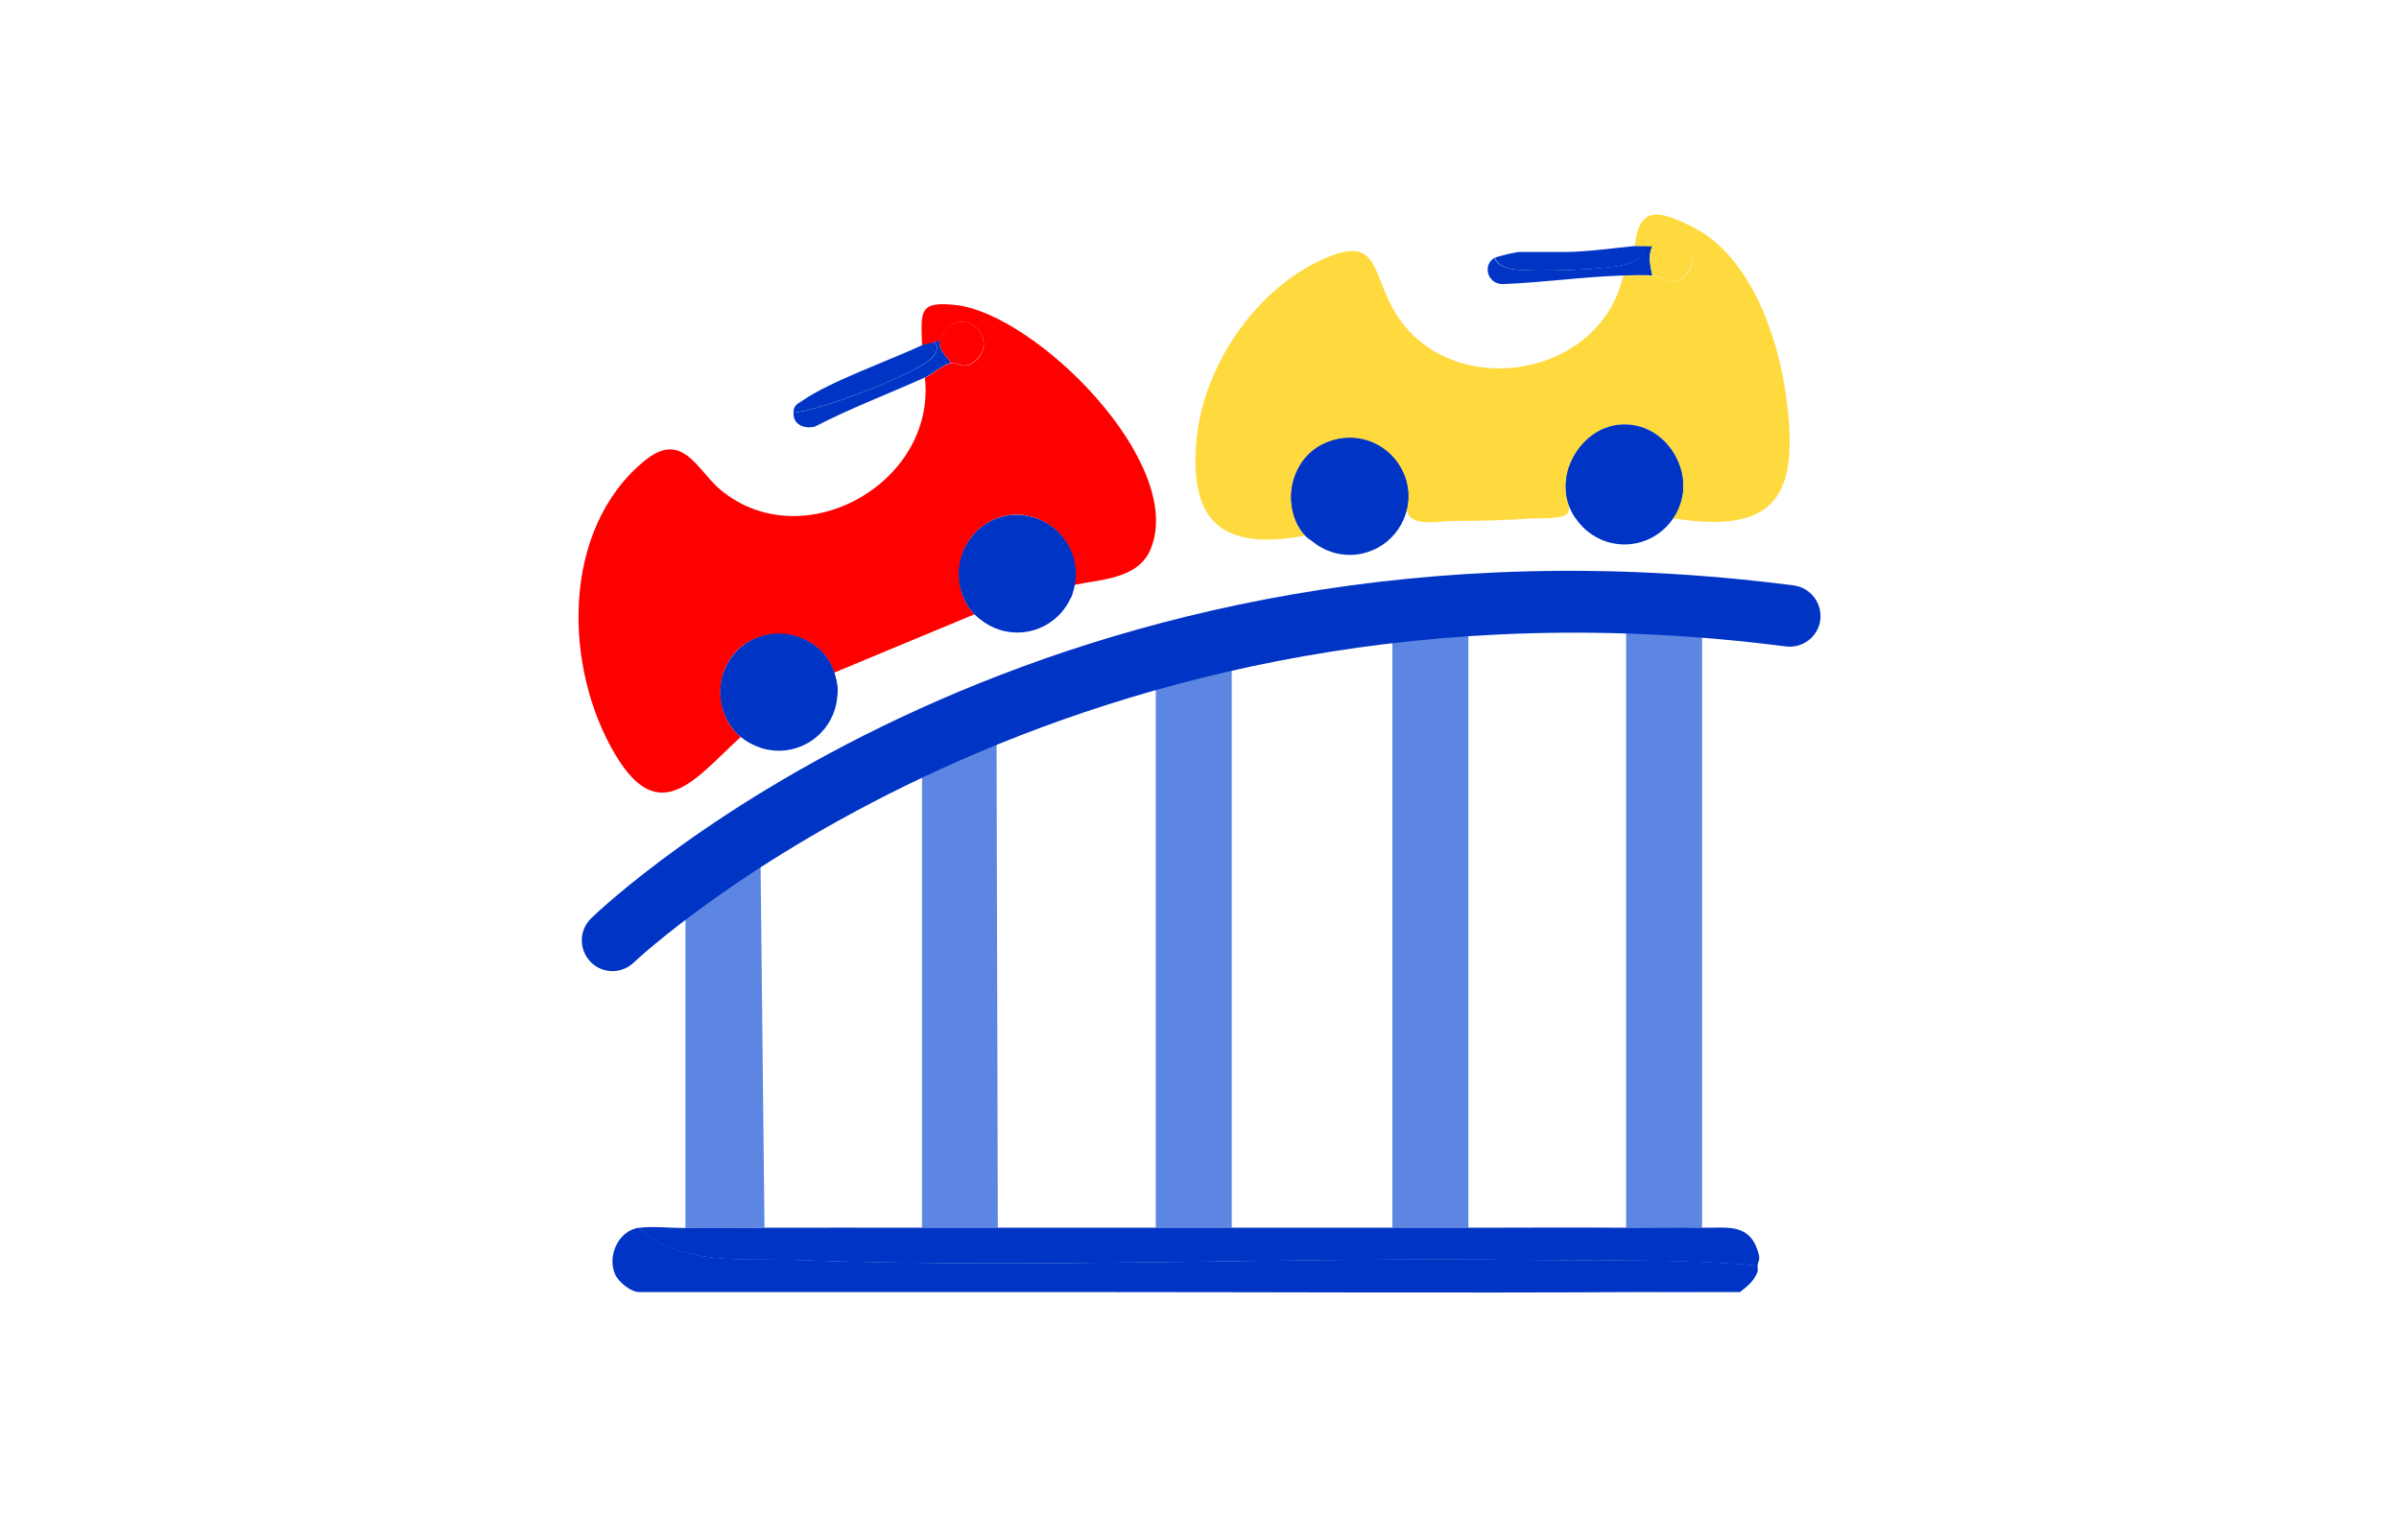<?xml version="1.0" encoding="UTF-8"?>
<svg id="Layer_29" data-name="Layer 29" xmlns="http://www.w3.org/2000/svg" viewBox="0 0 117.11 75.19">
  <defs>
    <style>
      .cls-1 {
        fill: #0034c5;
      }

      .cls-2 {
        fill: #ffda3e;
      }

      .cls-3 {
        fill: #5d86e2;
      }

      .cls-4 {
        fill: red;
      }
    </style>
  </defs>
  <g>
    <g>
      <path class="cls-4" d="M52.42,28.56c.53-2.6-2.48-4.49-4.57-2.78-1.23,1-1.4,3.05-.28,4.21l-6.85,2.85c-.67-2.2-3.87-2.56-5.11-.62-.74,1.16-.55,2.87.55,3.76-2.15,1.95-3.93,4.51-6.1.9-2.56-4.25-2.7-11.02,1.4-14.38,1.86-1.53,2.57.46,3.72,1.42,4,3.32,10.53-.32,9.97-5.48.3-.13.98-.69,1.28-.71.41-.03.64.38,1.22-.14,1.04-.94-.3-2.55-1.43-1.57-.2.17-.26.49-.35.57-.01.01-.23.11-.29.14-.09.05-.35.04-.57.14-.04-1.62-.21-2.18,1.63-1.98,3.91.42,11.27,7.72,9.53,11.92-.61,1.46-2.39,1.46-3.74,1.75Z"/>
      <path class="cls-2" d="M81.66,25.28c1.31-1.78-.08-4.56-2.35-4.56-1.7,0-2.96,1.64-2.87,3.26.02.29.28.82.08,1.08-.24.31-1.37.22-1.74.25-1.27.09-2.55.13-3.82.12-.69,0-1.96.31-2.25-.39-.27-.66.1-1.42-.31-2.15-.75-1.34-2.43-1.81-3.8-1.19-1.62.73-2.08,3.12-.9,4.45-4.09.77-5.69-.72-5.28-4.78.36-3.48,2.78-7.09,5.94-8.61,2.85-1.38,2.57.29,3.59,2.22,2.48,4.68,10.11,3.68,11.29-1.52.44-.01,1-.04,1.43,0,.6.06,1.06.69,1.69-.09s.02-1.96-1.02-1.74c-.28.06-.48.35-.67.4-.11.03-.29-.01-.43,0s-.29-.01-.43,0c.18-2.1,1.32-1.69,2.76-.98,2.87,1.4,4.23,5.37,4.63,8.35.64,4.7-.41,6.73-5.54,5.9Z"/>
      <path class="cls-3" d="M79.38,59.94v-31.66c1.24-.07,2.47.09,3.71.14v31.52c-1.23-.03-2.48,0-3.71,0Z"/>
      <path class="cls-3" d="M67.97,59.94v-31.15c.06-.26,3.21-.39,3.71-.37v31.52c-1.23,0-2.47,0-3.71,0Z"/>
      <path class="cls-3" d="M56.42,59.94v-29.15c.33-.14,3.66-1.1,3.71-.72v29.87c-1.24,0-2.48,0-3.71,0Z"/>
      <path class="cls-3" d="M45.01,59.94v-24.89s.14-.28.14-.28l3.49-1.5.07,26.67c-1.23,0-2.47,0-3.71,0Z"/>
      <path class="cls-1" d="M31.17,59.94c2,1.87,5.09,1.48,7.63,1.57,12,.44,24.08-.16,36.08,0,3.65.05,7.3-.07,10.92.28-.01.09.02.22,0,.29-.18.47-.48.7-.86,1-.43,0-.86,0-1.28,0-1.23.01-2.47,0-3.71,0-9.03.05-18.07,0-27.1,0-7.2,0-14.41,0-21.61,0-.44.02-1.05-.5-1.21-.86-.4-.9.15-2.12,1.14-2.28Z"/>
      <path class="cls-1" d="M33.46,59.94c1.28-.02,2.57,0,3.85,0,2.56-.01,5.14,0,7.7,0,1.23,0,2.47,0,3.71,0,2.56,0,5.14,0,7.7,0,1.23,0,2.47,0,3.71,0,2.61,0,5.23,0,7.84,0,1.23,0,2.47,0,3.71,0,2.56,0,5.14-.02,7.7,0,1.23,0,2.48-.03,3.71,0,1.13.03,2.24-.26,2.7,1.08.17.49.06.46,0,.78-3.62-.35-7.27-.23-10.92-.28-12-.16-24.08.43-36.08,0-2.54-.09-5.63.3-7.63-1.57.62-.1,1.6.01,2.28,0Z"/>
      <path class="cls-3" d="M33.46,59.94v-17.32c.13-.68,2.97-2.57,3.64-3.07l.22,20.4c-1.28,0-2.57-.02-3.85,0Z"/>
      <path class="cls-1" d="M68.4,25.56c-.15.27-.48.65-.79.71-1.19-.2-3.04.85-3.92-.14-1.18-1.32-.72-3.71.9-4.45,2.57-1.16,5.11,1.46,3.8,3.88ZM67.45,23.66c-.19-.45-.05-.6-.58-.93-1.82-1.13-3.67,1.19-2.39,2.68,1.18,1.38,3.43.29,3.21-1.49-.03-.24-.22-.2-.24-.26Z"/>
      <path class="cls-1" d="M52.42,28.56c-.07.35-.01.59-.37.84-.16.11-2.92,1.1-3.16,1.13-.47.06-.99-.21-1.32-.54-1.11-1.16-.94-3.21.28-4.21,2.09-1.7,5.1.19,4.57,2.78ZM49.1,26.31c-1.52.35-1.7,2.83-.02,3.38,2.92.96,3.21-4.12.02-3.38Z"/>
      <path class="cls-1" d="M81.66,25.28c-.71.96-1.31.46-2.21.43-.84-.03-2.13.25-2.64-.57-1.1-1.78.33-4.43,2.5-4.42,2.27,0,3.66,2.78,2.35,4.56ZM78.91,21.89c-2.59.53-1.12,4.77,1.37,3.22,1.69-1.05.6-3.62-1.37-3.22Z"/>
      <path class="cls-1" d="M40.73,32.84c.48,1.59-.12,1.55-1.28,2.14.07-.4.38-.81.36-1.22,0-.15-.42-1.17-.51-1.28-.3-.37-1.14-.55-1.6-.47-2.28.38-1.8,3.95.75,3.54-.78.76-1.32,1.2-2.28.43-1.1-.88-1.29-2.6-.55-3.76,1.24-1.94,4.44-1.58,5.11.62Z"/>
      <path class="cls-1" d="M39.45,34.98c-.32.16-.57.5-1,.57-2.55.41-3.03-3.16-.75-3.54.46-.08,1.3.1,1.6.47.09.11.5,1.13.51,1.28.01.41-.29.82-.36,1.22Z"/>
      <path class="cls-1" d="M79.81,12.02c.14-.01.29.01.43,0,.05.5-.28.67-.67.83-.87.34-4.68.44-5.66.3-.37-.05-.78-.18-.94-.56.15-.09,1.07-.29,1.21-.29h2.28c.92,0,2.36-.19,3.35-.29Z"/>
      <path class="cls-1" d="M45.58,16.72c.28.15.14.45,0,.65-.51.78-5.67,2.73-6.85,2.77.02-.38.21-.42.47-.6,1.36-.93,4.18-1.93,5.8-2.68.22-.1.48-.1.57-.14Z"/>
      <path class="cls-1" d="M80.66,12.02c-.22.5-.1.92,0,1.43-.42-.04-.99-.01-1.43,0-1.96.06-3.94.35-5.91.42-.72-.04-.95-.92-.37-1.28.16.38.57.51.94.56.98.14,4.79.03,5.66-.3.39-.15.72-.33.67-.83.13-.01.32.03.43,0Z"/>
      <path class="cls-1" d="M45.86,16.58c-.05.5.31.77.57,1.14-.3.02-.99.58-1.28.71-1.79.8-3.63,1.5-5.38,2.4-.52.12-1.07-.1-1.03-.69,1.19-.04,6.34-2,6.85-2.77.13-.2.27-.5,0-.65.06-.03.27-.13.29-.14Z"/>
      <path class="cls-4" d="M46.43,17.72c-.26-.37-.62-.64-.57-1.14.09-.08.16-.41.35-.57,1.14-.97,2.48.63,1.43,1.57-.57.52-.8.11-1.22.14Z"/>
      <path class="cls-2" d="M80.66,13.44c-.1-.51-.22-.93,0-1.43.19-.05.4-.35.67-.4,1.03-.22,1.67.92,1.02,1.74s-1.09.16-1.69.09Z"/>
      <path class="cls-1" d="M67.45,23.66c.02.05.21.02.24.26.22,1.79-2.03,2.87-3.21,1.49-1.28-1.49.57-3.81,2.39-2.68.52.33.39.48.58.93Z"/>
      <path class="cls-1" d="M49.1,26.31c3.19-.74,2.9,4.35-.02,3.38-1.68-.55-1.5-3.03.02-3.38Z"/>
      <path class="cls-1" d="M78.91,21.89c1.97-.4,3.06,2.17,1.37,3.22-2.49,1.54-3.96-2.7-1.37-3.22Z"/>
    </g>
    <circle class="cls-1" cx="38.02" cy="33.79" r="2.86"/>
    <circle class="cls-1" cx="49.66" cy="28.02" r="2.86"/>
    <circle class="cls-1" cx="65.89" cy="24.23" r="2.86"/>
    <circle class="cls-1" cx="79.3" cy="23.72" r="2.86"/>
  </g>
  <path class="cls-1" d="M29.9,47.41c-.39,0-.79-.15-1.08-.46-.57-.6-.56-1.54.04-2.12.89-.86,22.2-20.95,58.7-16.25.82.11,1.4.86,1.3,1.68s-.85,1.4-1.68,1.3c-35.01-4.52-56.03,15.23-56.24,15.43-.29.28-.67.42-1.04.42Z"/>
</svg>